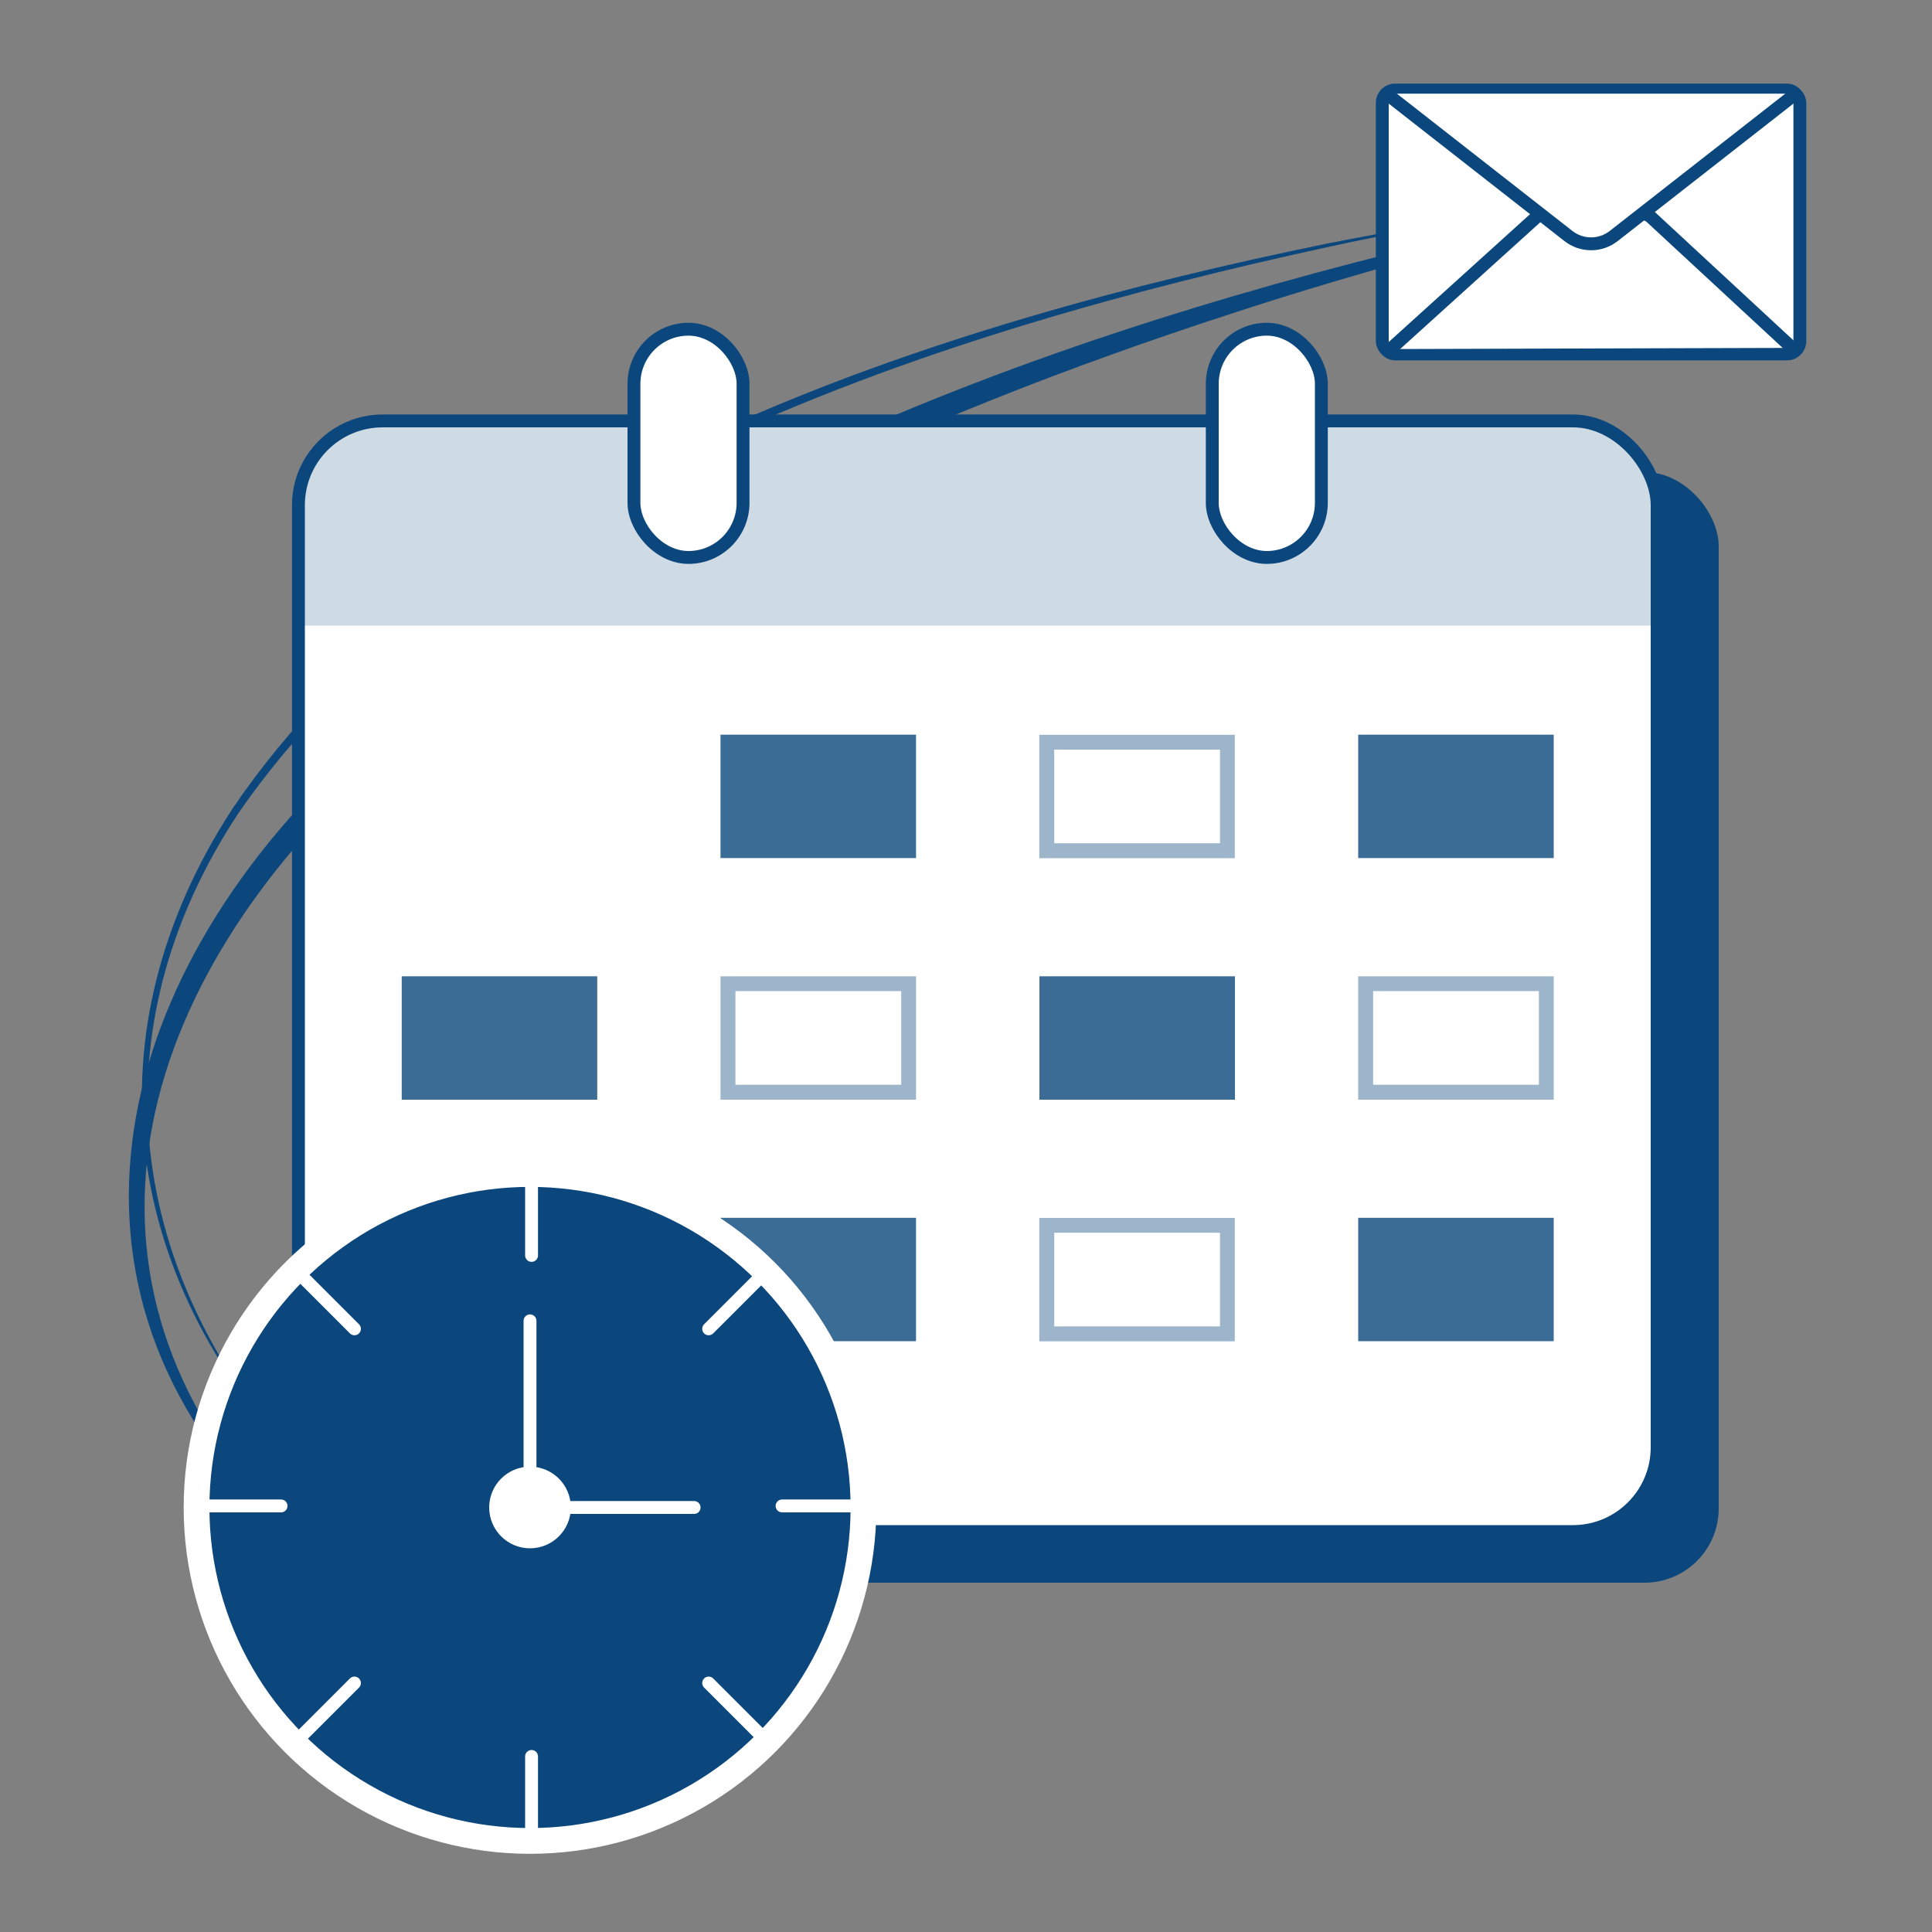 <?xml version="1.0" encoding="UTF-8"?>
<svg id="_排程:時鐘_月曆_發郵件" data-name="排程:時鐘、月曆、(!)發郵件" xmlns="http://www.w3.org/2000/svg" viewBox="0 0 150 150">
  <rect x="0" y="0" width="150" height="150" fill="#808080" stroke="none"/>
  <defs>
    <style>
      .cls-1, .cls-2, .cls-3, .cls-4 {
        fill: #0b477c;
      }

      .cls-5, .cls-6 {
        fill: #fff;
      }

      .cls-6 {
        stroke: #0b477c;
      }

      .cls-6, .cls-7, .cls-3 {
        stroke-miterlimit: 10;
      }

      .cls-8 {
        opacity: .4;
      }

      .cls-8, .cls-7 {
        fill: none;
      }

      .cls-7 {
        stroke-linecap: round;
      }

      .cls-7, .cls-3 {
        stroke: #fff;
      }

      .cls-2 {
        opacity: .2;
      }

      .cls-3 {
        stroke-width: 2px;
      }

      .cls-4 {
        opacity: .8;
      }
    </style>
  </defs>
  <path class="cls-1" d="m25.26,121.49c-21.88-17.24-18.61-41.9-.43-60.52,23.01-23.8,60.87-36.46,92.57-43.53,3.74-.81,7.5-1.53,11.25-2.26-10.84,2.67-22.57,5.72-33.1,9.19-12.53,4.07-25.28,9.02-37.02,15.01-11.67,6.07-23.18,13.39-32.38,22.84-17.97,18.38-21.41,41.22-.89,59.26h0Z"/>
  <path class="cls-1" d="m23.31,113.75c-13.94-14.8-16.49-33.69-5.27-50.95,17.68-26.15,55.33-37.81,84.95-43.88,4.97-.99,10.62-1.92,15.61-2.71-4.97.87-10.59,1.89-15.55,2.98-29.46,6.4-66.64,18.07-84.53,43.93-11.22,16.98-8.7,35.79,4.79,50.64h0Z"/>
  <g>
    <rect class="cls-1" x="27.95" y="36.65" width="105.49" height="86.23" rx="5.76" ry="5.76"/>
    <rect class="cls-6" x="23.17" y="32.68" width="105.49" height="86.23" rx="6.54" ry="6.54"/>
    <path class="cls-2" d="m29.95,32.68h91.93c3.74,0,6.78,3.04,6.78,6.78v9.11H23.17v-9.11c0-3.74,3.04-6.78,6.78-6.78Z"/>
    <g class="cls-8">
      <path class="cls-1" d="m119.48,76.95v7.27h-12.87v-7.27h12.87m1.15-1.15h-15.18v9.58h15.18v-9.58h0Z"/>
    </g>
    <rect class="cls-4" x="55.94" y="57.04" width="15.18" height="9.58"/>
    <g class="cls-8">
      <path class="cls-1" d="m94.72,58.2v7.27h-12.87v-7.27h12.87m1.15-1.15h-15.18v9.58h15.18v-9.58h0Z"/>
    </g>
    <rect class="cls-4" x="105.45" y="57.04" width="15.18" height="9.58"/>
    <rect class="cls-4" x="31.19" y="75.8" width="15.18" height="9.58"/>
    <g class="cls-8">
      <path class="cls-1" d="m69.97,76.95v7.27h-12.87v-7.27h12.87m1.15-1.15h-15.18v9.58h15.18v-9.58h0Z"/>
    </g>
    <rect class="cls-4" x="80.7" y="75.8" width="15.18" height="9.58"/>
    <g class="cls-8">
      <path class="cls-1" d="m45.21,95.71v7.27h-12.87v-7.27h12.87m1.15-1.15h-15.18v9.58h15.18v-9.58h0Z"/>
    </g>
    <rect class="cls-4" x="55.94" y="94.55" width="15.18" height="9.58"/>
    <g class="cls-8">
      <path class="cls-1" d="m94.72,95.71v7.27h-12.87v-7.27h12.87m1.15-1.15h-15.18v9.58h15.18v-9.58h0Z"/>
    </g>
    <rect class="cls-4" x="105.45" y="94.55" width="15.18" height="9.58"/>
    <g>
      <rect class="cls-6" x="49.22" y="25.56" width="8.47" height="17.72" rx="4.24" ry="4.24"/>
      <rect class="cls-6" x="94.12" y="25.56" width="8.47" height="17.72" rx="4.24" ry="4.24"/>
    </g>
  </g>
  <circle class="cls-3" cx="41.15" cy="117.04" r="25.89"/>
  <g>
    <line class="cls-7" x1="55.02" y1="130.67" x2="59.58" y2="135.23"/>
    <line class="cls-7" x1="22.96" y1="98.61" x2="27.52" y2="103.17"/>
  </g>
  <g>
    <line class="cls-7" x1="55.02" y1="103.17" x2="59.58" y2="98.61"/>
    <line class="cls-7" x1="22.96" y1="135.23" x2="27.52" y2="130.67"/>
  </g>
  <g>
    <line class="cls-7" x1="41.27" y1="136.37" x2="41.27" y2="142.81"/>
    <line class="cls-7" x1="41.27" y1="91.03" x2="41.27" y2="97.47"/>
  </g>
  <g>
    <line class="cls-7" x1="60.72" y1="116.92" x2="67.16" y2="116.92"/>
    <line class="cls-7" x1="15.38" y1="116.92" x2="21.82" y2="116.92"/>
  </g>
  <g>
    <rect class="cls-6" x="107.32" y="6.99" width="32.42" height="20.49" rx="1" ry="1"/>
    <path class="cls-6" d="m107.96,27.1l11.32-10.24c.18-.17.43-.26.68-.26h7.55c.25,0,.5.1.68.27l10.95,10.14"/>
    <path class="cls-6" d="m107.64,7.27l14.14,11.06c1.03.8,2.47.8,3.5,0l14.14-11.06"/>
  </g>
  <line class="cls-7" x1="43.72" y1="117.04" x2="53.89" y2="117.04"/>
  <line class="cls-7" x1="41.15" y1="117.04" x2="41.15" y2="102.55"/>
  <circle class="cls-5" cx="41.15" cy="117.04" r="3.17"/>
</svg>